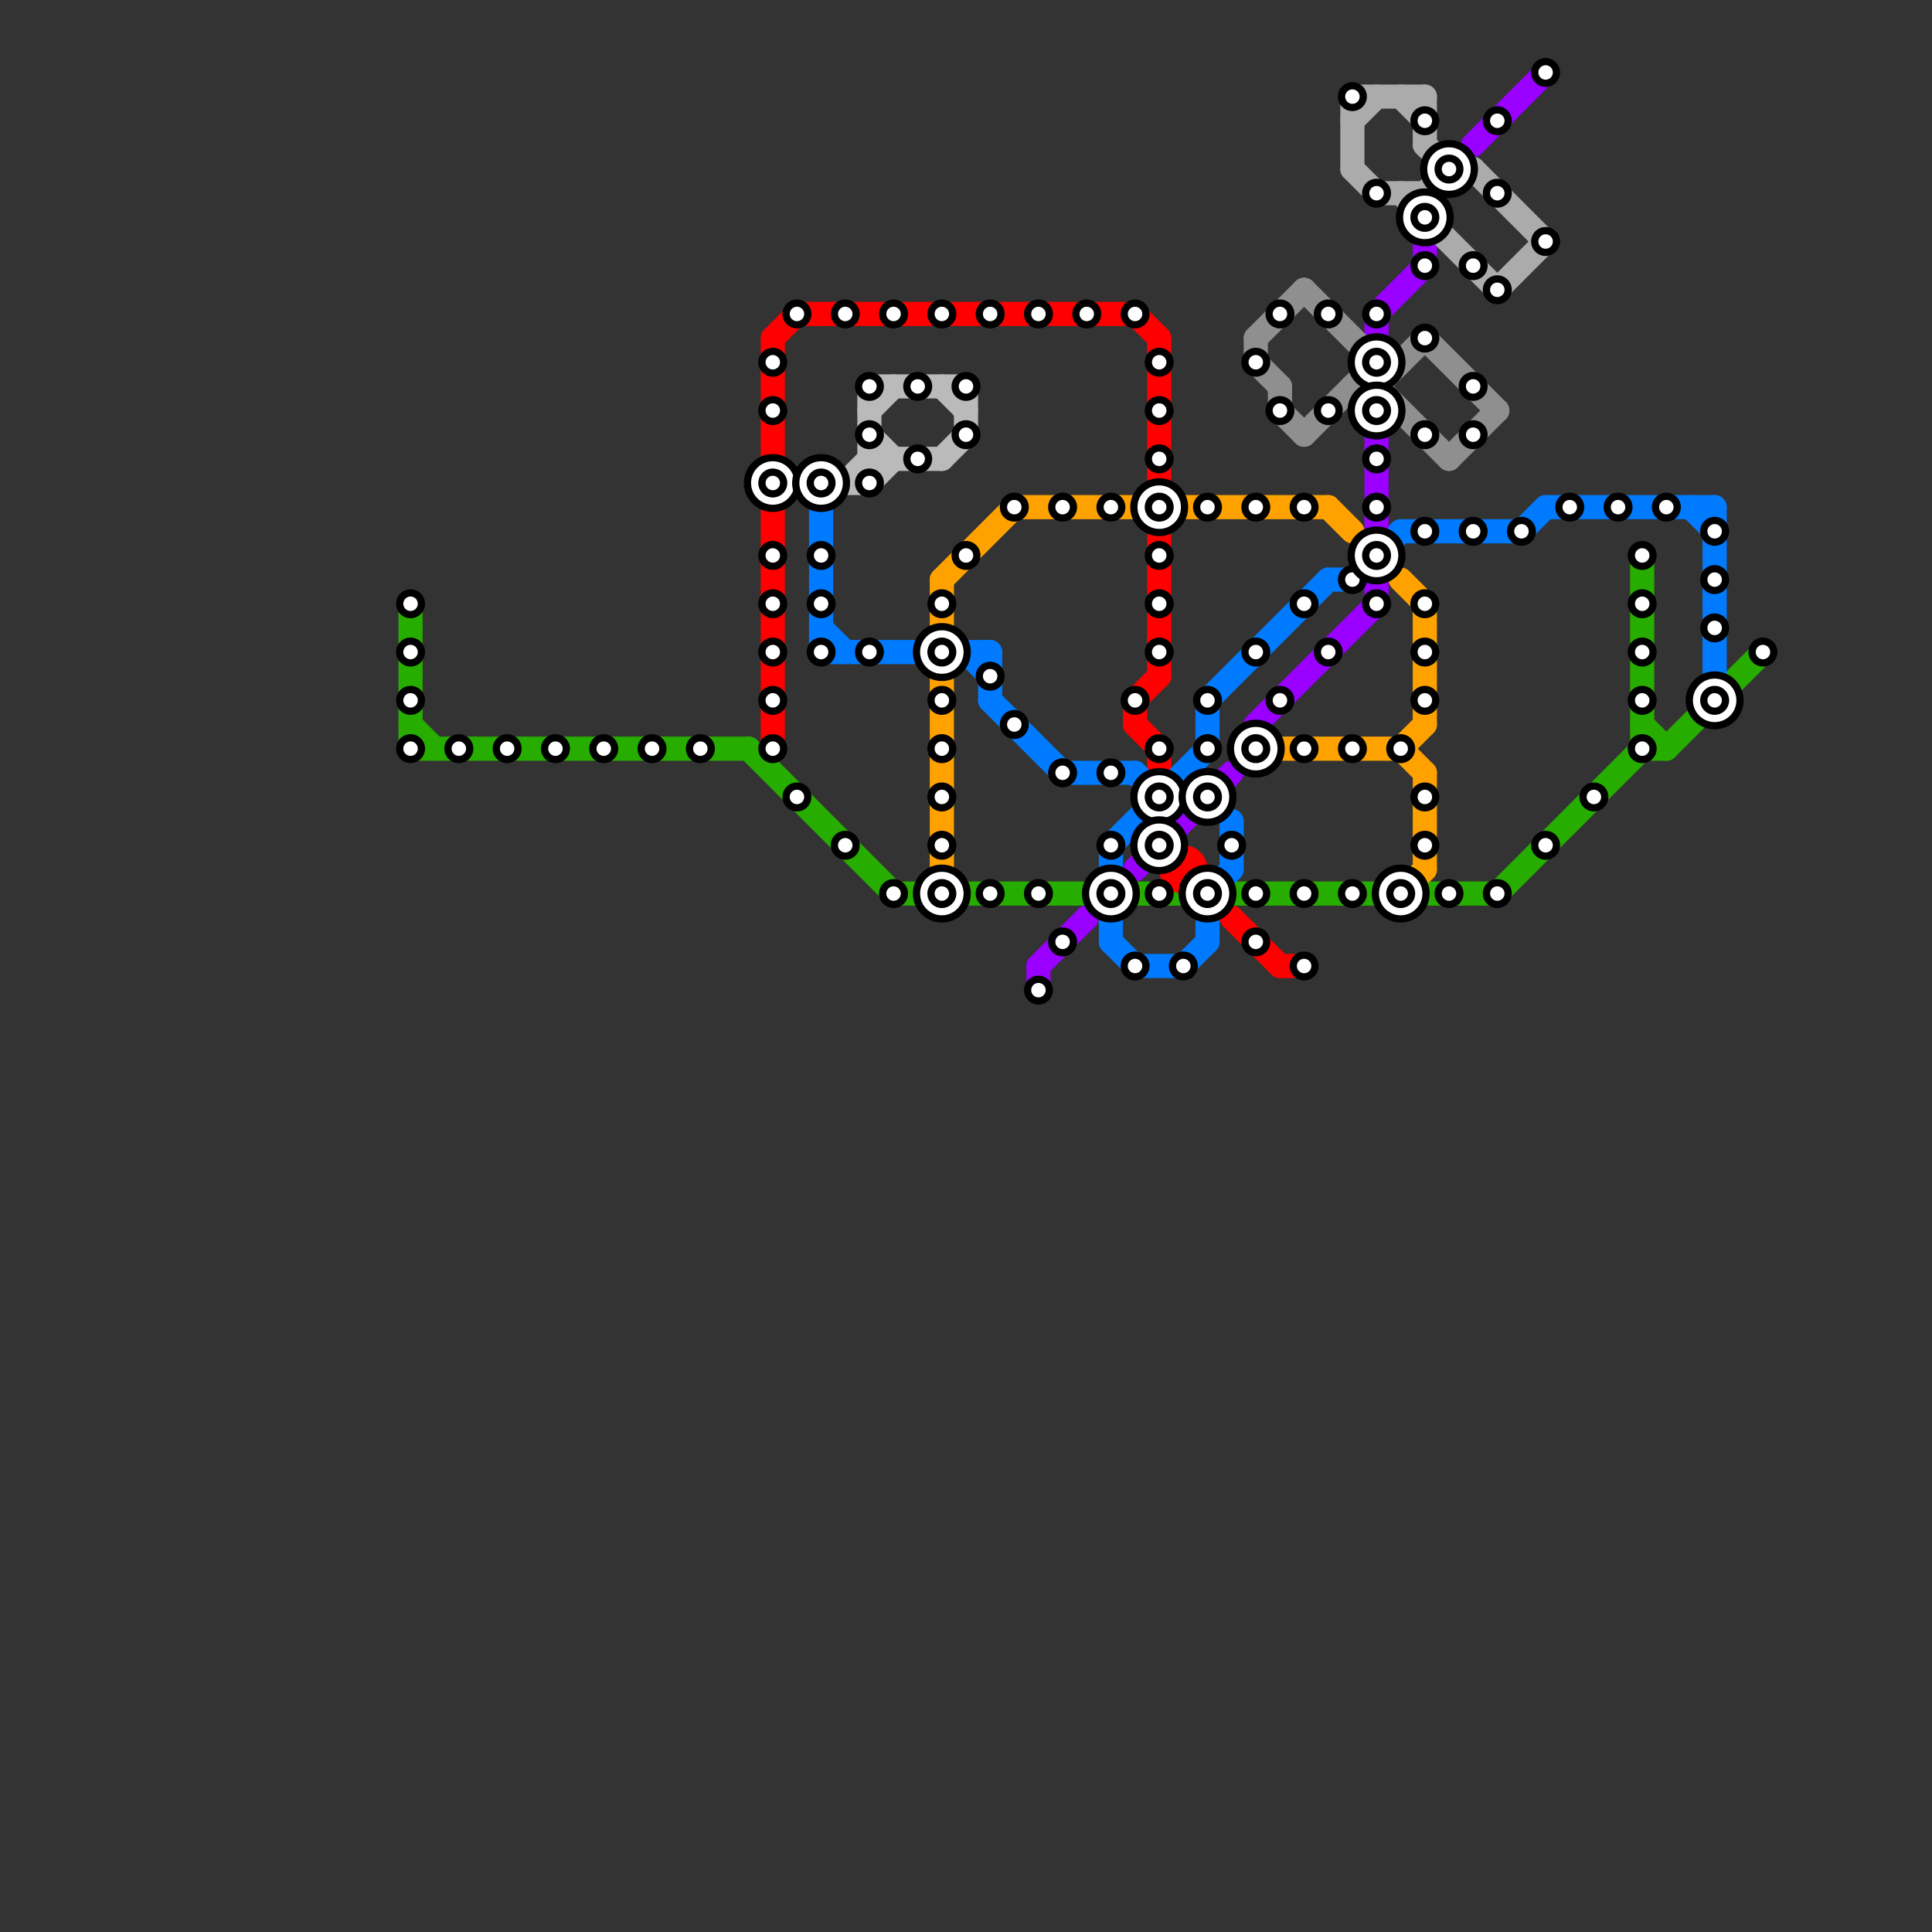 
<svg version="1.1" xmlns="http://www.w3.org/2000/svg" viewBox="0 0 80 80">
<rect x="0" y="0" width="80" height="80" fill="#333333" stroke="none"/>
<style>text { font: 1px Helvetica; font-weight: 600; white-space: pre; dominant-baseline: central; } line { stroke-width: 1; fill: none; stroke-linecap: round; stroke-linejoin: round; } .c0 { stroke: #26ad00 } .c1 { stroke: #ff0000 } .c2 { stroke: #bababa } .c3 { stroke: #007bff } .c4 { stroke: #ffa200 } .c5 { stroke: #9900ff } .c6 { stroke: #8f8f8f } .c7 { stroke: #ababab }</style><defs><g id="wm-xf"><circle r="1.2" fill="#000"/><circle r="0.9" fill="#fff"/><circle r="0.6" fill="#000"/><circle r="0.3" fill="#fff"/></g><g id="wm"><circle r="0.6" fill="#000"/><circle r="0.3" fill="#fff"/></g></defs><line class="c0" x1="40" y1="37" x2="45" y2="37"/><line class="c0" x1="62" y1="37" x2="68" y2="31"/><line class="c0" x1="68" y1="23" x2="68" y2="31"/><line class="c0" x1="17" y1="30" x2="18" y2="31"/><line class="c0" x1="31" y1="31" x2="37" y2="37"/><line class="c0" x1="69" y1="31" x2="73" y2="27"/><line class="c0" x1="68" y1="31" x2="69" y2="31"/><line class="c0" x1="17" y1="31" x2="31" y2="31"/><line class="c0" x1="17" y1="25" x2="17" y2="31"/><line class="c0" x1="51" y1="37" x2="57" y2="37"/><line class="c0" x1="68" y1="30" x2="69" y2="31"/><line class="c0" x1="37" y1="37" x2="38" y2="37"/><line class="c0" x1="47" y1="37" x2="49" y2="37"/><line class="c0" x1="59" y1="37" x2="62" y2="37"/><line class="c1" x1="51" y1="38" x2="53" y2="40"/><line class="c1" x1="48" y1="22" x2="48" y2="28"/><line class="c1" x1="53" y1="40" x2="54" y2="40"/><line class="c1" x1="32" y1="14" x2="33" y2="13"/><line class="c1" x1="47" y1="30" x2="48" y2="31"/><line class="c1" x1="48" y1="14" x2="48" y2="20"/><line class="c1" x1="32" y1="14" x2="32" y2="31"/><line class="c1" x1="48" y1="31" x2="48" y2="32"/><line class="c1" x1="47" y1="29" x2="48" y2="28"/><line class="c1" x1="33" y1="13" x2="47" y2="13"/><line class="c1" x1="47" y1="29" x2="47" y2="30"/><line class="c1" x1="47" y1="13" x2="48" y2="14"/><circle cx="49" cy="36" r="1" fill="#ff0000" /><circle cx="48" cy="34" r="1" fill="#ff0000" /><line class="c2" x1="36" y1="19" x2="39" y2="19"/><line class="c2" x1="39" y1="16" x2="40" y2="17"/><line class="c2" x1="35" y1="20" x2="36" y2="19"/><line class="c2" x1="39" y1="19" x2="40" y2="18"/><line class="c2" x1="33" y1="20" x2="36" y2="20"/><line class="c2" x1="40" y1="16" x2="40" y2="18"/><line class="c2" x1="36" y1="18" x2="37" y2="19"/><line class="c2" x1="36" y1="16" x2="36" y2="20"/><line class="c2" x1="36" y1="16" x2="40" y2="16"/><line class="c2" x1="36" y1="20" x2="37" y2="19"/><line class="c2" x1="36" y1="17" x2="37" y2="16"/><line class="c3" x1="64" y1="21" x2="71" y2="21"/><line class="c3" x1="41" y1="29" x2="44" y2="32"/><line class="c3" x1="58" y1="22" x2="63" y2="22"/><line class="c3" x1="41" y1="27" x2="41" y2="29"/><line class="c3" x1="51" y1="34" x2="51" y2="36"/><line class="c3" x1="50" y1="29" x2="50" y2="31"/><line class="c3" x1="44" y1="32" x2="47" y2="32"/><line class="c3" x1="49" y1="40" x2="50" y2="39"/><line class="c3" x1="50" y1="37" x2="50" y2="39"/><line class="c3" x1="50" y1="29" x2="55" y2="24"/><line class="c3" x1="34" y1="27" x2="41" y2="27"/><line class="c3" x1="63" y1="22" x2="64" y2="21"/><line class="c3" x1="47" y1="32" x2="48" y2="33"/><line class="c3" x1="34" y1="21" x2="34" y2="27"/><line class="c3" x1="55" y1="24" x2="56" y2="24"/><line class="c3" x1="34" y1="26" x2="35" y2="27"/><line class="c3" x1="46" y1="35" x2="50" y2="31"/><line class="c3" x1="46" y1="35" x2="46" y2="39"/><line class="c3" x1="71" y1="21" x2="71" y2="28"/><line class="c3" x1="70" y1="21" x2="71" y2="22"/><line class="c3" x1="46" y1="39" x2="47" y2="40"/><line class="c3" x1="50" y1="37" x2="51" y2="36"/><line class="c3" x1="47" y1="40" x2="49" y2="40"/><line class="c3" x1="40" y1="27" x2="41" y2="28"/><line class="c3" x1="56" y1="24" x2="58" y2="22"/><line class="c4" x1="55" y1="21" x2="56" y2="22"/><line class="c4" x1="39" y1="24" x2="39" y2="26"/><line class="c4" x1="39" y1="24" x2="42" y2="21"/><line class="c4" x1="58" y1="31" x2="59" y2="30"/><line class="c4" x1="59" y1="32" x2="59" y2="36"/><line class="c4" x1="58" y1="37" x2="59" y2="36"/><line class="c4" x1="58" y1="24" x2="59" y2="25"/><line class="c4" x1="52" y1="31" x2="58" y2="31"/><line class="c4" x1="59" y1="25" x2="59" y2="30"/><line class="c4" x1="58" y1="31" x2="59" y2="32"/><line class="c4" x1="42" y1="21" x2="55" y2="21"/><line class="c4" x1="39" y1="28" x2="39" y2="37"/><line class="c5" x1="43" y1="40" x2="45" y2="38"/><line class="c5" x1="57" y1="13" x2="57" y2="14"/><line class="c5" x1="57" y1="13" x2="59" y2="11"/><line class="c5" x1="61" y1="6" x2="64" y2="3"/><line class="c5" x1="43" y1="40" x2="43" y2="41"/><line class="c5" x1="57" y1="17" x2="57" y2="22"/><line class="c5" x1="52" y1="30" x2="57" y2="25"/><line class="c5" x1="59" y1="10" x2="59" y2="11"/><line class="c5" x1="47" y1="36" x2="51" y2="32"/><line class="c5" x1="57" y1="24" x2="57" y2="25"/><line class="c6" x1="57" y1="15" x2="58" y2="15"/><line class="c6" x1="60" y1="19" x2="62" y2="17"/><line class="c6" x1="52" y1="15" x2="53" y2="16"/><line class="c6" x1="54" y1="18" x2="57" y2="15"/><line class="c6" x1="54" y1="12" x2="57" y2="15"/><line class="c6" x1="57" y1="16" x2="59" y2="14"/><line class="c6" x1="57" y1="16" x2="60" y2="19"/><line class="c6" x1="56" y1="16" x2="57" y2="16"/><line class="c6" x1="53" y1="17" x2="54" y2="18"/><line class="c6" x1="57" y1="15" x2="57" y2="16"/><line class="c6" x1="53" y1="16" x2="53" y2="17"/><line class="c6" x1="59" y1="14" x2="62" y2="17"/><line class="c6" x1="52" y1="14" x2="52" y2="15"/><line class="c6" x1="52" y1="14" x2="54" y2="12"/><line class="c7" x1="57" y1="8" x2="59" y2="8"/><line class="c7" x1="56" y1="7" x2="57" y2="8"/><line class="c7" x1="56" y1="4" x2="56" y2="7"/><line class="c7" x1="59" y1="8" x2="59" y2="9"/><line class="c7" x1="59" y1="6" x2="60" y2="7"/><line class="c7" x1="56" y1="4" x2="59" y2="4"/><line class="c7" x1="61" y1="7" x2="64" y2="10"/><line class="c7" x1="62" y1="12" x2="64" y2="10"/><line class="c7" x1="60" y1="7" x2="61" y2="7"/><line class="c7" x1="56" y1="5" x2="57" y2="4"/><line class="c7" x1="58" y1="4" x2="59" y2="5"/><line class="c7" x1="59" y1="4" x2="59" y2="6"/><line class="c7" x1="58" y1="8" x2="62" y2="12"/><line class="c7" x1="59" y1="8" x2="60" y2="7"/>

<use x="17" y="25" href="#wm"/><use x="17" y="27" href="#wm"/><use x="17" y="29" href="#wm"/><use x="17" y="31" href="#wm"/><use x="19" y="31" href="#wm"/><use x="21" y="31" href="#wm"/><use x="23" y="31" href="#wm"/><use x="25" y="31" href="#wm"/><use x="27" y="31" href="#wm"/><use x="29" y="31" href="#wm"/><use x="32" y="15" href="#wm"/><use x="32" y="17" href="#wm"/><use x="32" y="20" href="#wm-xf"/><use x="32" y="23" href="#wm"/><use x="32" y="25" href="#wm"/><use x="32" y="27" href="#wm"/><use x="32" y="29" href="#wm"/><use x="32" y="31" href="#wm"/><use x="33" y="13" href="#wm"/><use x="33" y="33" href="#wm"/><use x="34" y="20" href="#wm-xf"/><use x="34" y="23" href="#wm"/><use x="34" y="25" href="#wm"/><use x="34" y="27" href="#wm"/><use x="35" y="13" href="#wm"/><use x="35" y="35" href="#wm"/><use x="36" y="16" href="#wm"/><use x="36" y="18" href="#wm"/><use x="36" y="20" href="#wm"/><use x="36" y="27" href="#wm"/><use x="37" y="13" href="#wm"/><use x="37" y="37" href="#wm"/><use x="38" y="16" href="#wm"/><use x="38" y="19" href="#wm"/><use x="39" y="13" href="#wm"/><use x="39" y="25" href="#wm"/><use x="39" y="27" href="#wm-xf"/><use x="39" y="29" href="#wm"/><use x="39" y="31" href="#wm"/><use x="39" y="33" href="#wm"/><use x="39" y="35" href="#wm"/><use x="39" y="37" href="#wm-xf"/><use x="40" y="16" href="#wm"/><use x="40" y="18" href="#wm"/><use x="40" y="23" href="#wm"/><use x="41" y="13" href="#wm"/><use x="41" y="28" href="#wm"/><use x="41" y="37" href="#wm"/><use x="42" y="21" href="#wm"/><use x="42" y="30" href="#wm"/><use x="43" y="13" href="#wm"/><use x="43" y="37" href="#wm"/><use x="43" y="41" href="#wm"/><use x="44" y="21" href="#wm"/><use x="44" y="32" href="#wm"/><use x="44" y="39" href="#wm"/><use x="45" y="13" href="#wm"/><use x="46" y="21" href="#wm"/><use x="46" y="32" href="#wm"/><use x="46" y="35" href="#wm"/><use x="46" y="37" href="#wm-xf"/><use x="47" y="13" href="#wm"/><use x="47" y="29" href="#wm"/><use x="47" y="40" href="#wm"/><use x="48" y="15" href="#wm"/><use x="48" y="17" href="#wm"/><use x="48" y="19" href="#wm"/><use x="48" y="21" href="#wm-xf"/><use x="48" y="23" href="#wm"/><use x="48" y="25" href="#wm"/><use x="48" y="27" href="#wm"/><use x="48" y="31" href="#wm"/><use x="48" y="33" href="#wm-xf"/><use x="48" y="35" href="#wm-xf"/><use x="48" y="37" href="#wm"/><use x="49" y="40" href="#wm"/><use x="50" y="21" href="#wm"/><use x="50" y="29" href="#wm"/><use x="50" y="31" href="#wm"/><use x="50" y="33" href="#wm-xf"/><use x="50" y="37" href="#wm-xf"/><use x="51" y="35" href="#wm"/><use x="52" y="15" href="#wm"/><use x="52" y="21" href="#wm"/><use x="52" y="27" href="#wm"/><use x="52" y="31" href="#wm-xf"/><use x="52" y="37" href="#wm"/><use x="52" y="39" href="#wm"/><use x="53" y="13" href="#wm"/><use x="53" y="17" href="#wm"/><use x="53" y="29" href="#wm"/><use x="54" y="21" href="#wm"/><use x="54" y="25" href="#wm"/><use x="54" y="31" href="#wm"/><use x="54" y="37" href="#wm"/><use x="54" y="40" href="#wm"/><use x="55" y="13" href="#wm"/><use x="55" y="17" href="#wm"/><use x="55" y="27" href="#wm"/><use x="56" y="24" href="#wm"/><use x="56" y="31" href="#wm"/><use x="56" y="37" href="#wm"/><use x="56" y="4" href="#wm"/><use x="57" y="13" href="#wm"/><use x="57" y="15" href="#wm-xf"/><use x="57" y="17" href="#wm-xf"/><use x="57" y="19" href="#wm"/><use x="57" y="21" href="#wm"/><use x="57" y="23" href="#wm-xf"/><use x="57" y="25" href="#wm"/><use x="57" y="8" href="#wm"/><use x="58" y="31" href="#wm"/><use x="58" y="37" href="#wm-xf"/><use x="59" y="11" href="#wm"/><use x="59" y="14" href="#wm"/><use x="59" y="18" href="#wm"/><use x="59" y="22" href="#wm"/><use x="59" y="25" href="#wm"/><use x="59" y="27" href="#wm"/><use x="59" y="29" href="#wm"/><use x="59" y="33" href="#wm"/><use x="59" y="35" href="#wm"/><use x="59" y="5" href="#wm"/><use x="59" y="9" href="#wm-xf"/><use x="60" y="37" href="#wm"/><use x="60" y="7" href="#wm-xf"/><use x="61" y="11" href="#wm"/><use x="61" y="16" href="#wm"/><use x="61" y="18" href="#wm"/><use x="61" y="22" href="#wm"/><use x="62" y="12" href="#wm"/><use x="62" y="37" href="#wm"/><use x="62" y="5" href="#wm"/><use x="62" y="8" href="#wm"/><use x="63" y="22" href="#wm"/><use x="64" y="10" href="#wm"/><use x="64" y="3" href="#wm"/><use x="64" y="35" href="#wm"/><use x="65" y="21" href="#wm"/><use x="66" y="33" href="#wm"/><use x="67" y="21" href="#wm"/><use x="68" y="23" href="#wm"/><use x="68" y="25" href="#wm"/><use x="68" y="27" href="#wm"/><use x="68" y="29" href="#wm"/><use x="68" y="31" href="#wm"/><use x="69" y="21" href="#wm"/><use x="71" y="22" href="#wm"/><use x="71" y="24" href="#wm"/><use x="71" y="26" href="#wm"/><use x="71" y="29" href="#wm-xf"/><use x="73" y="27" href="#wm"/>
</svg>

